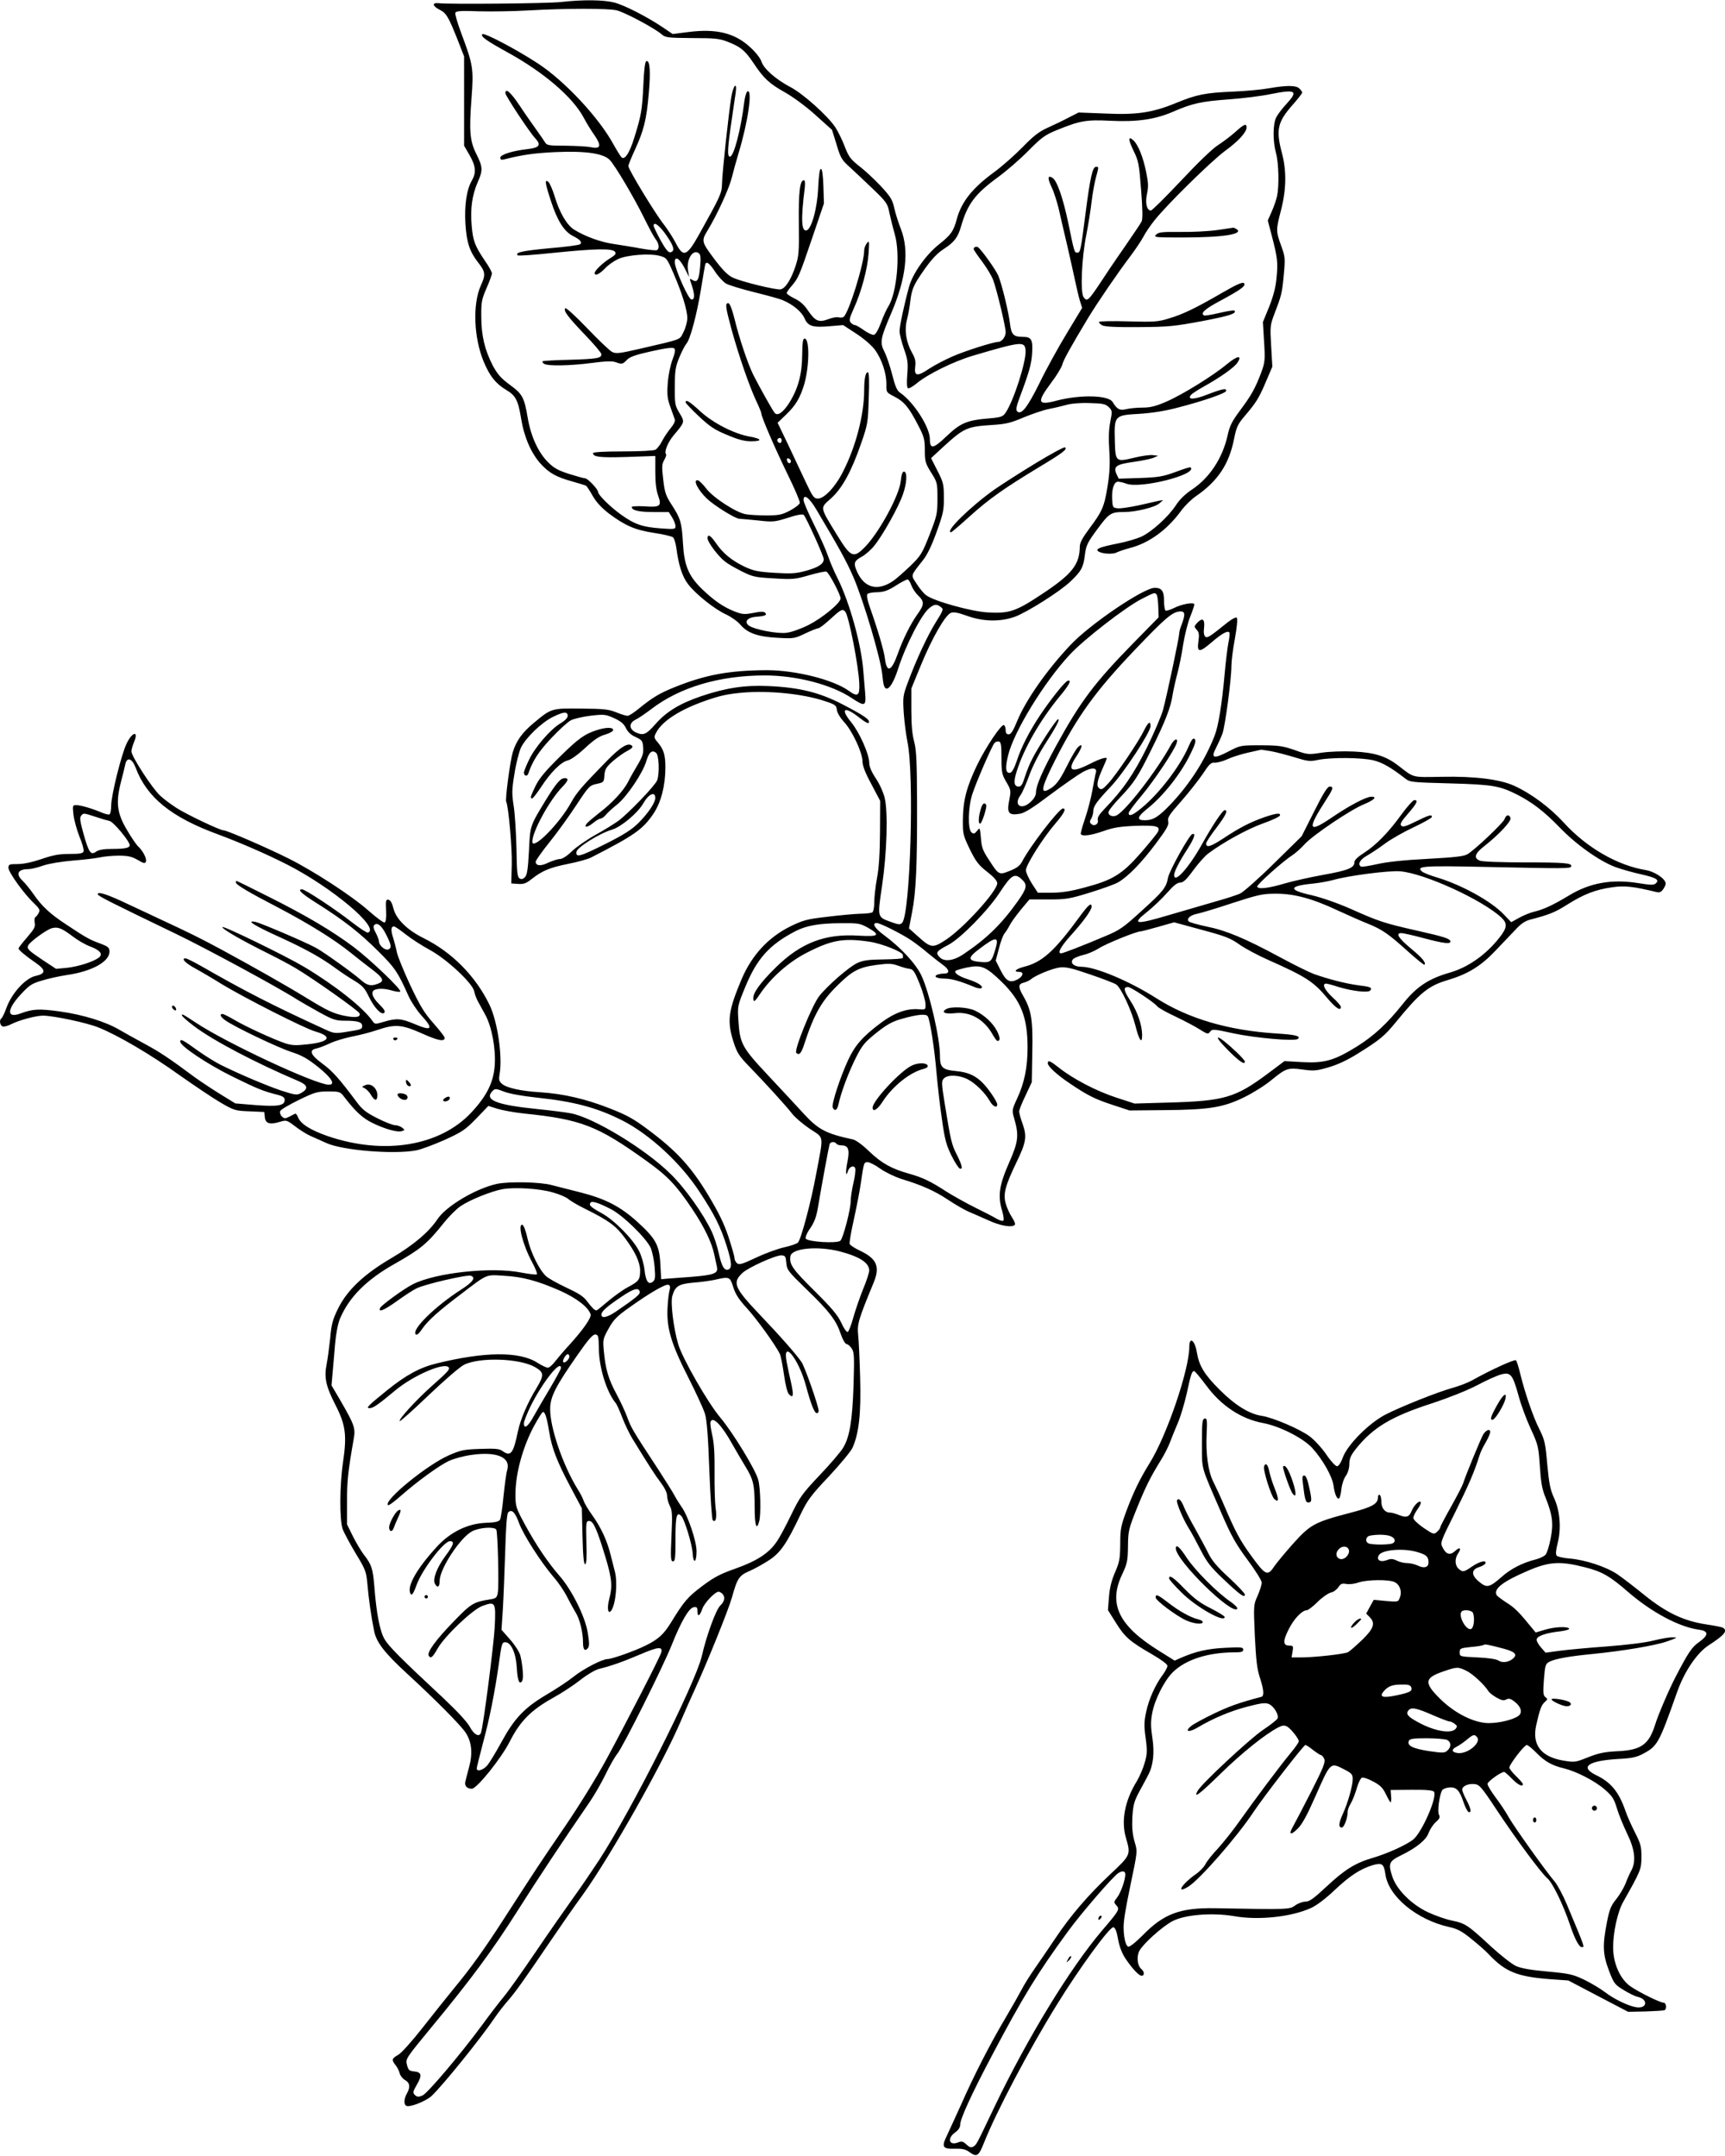<?xml version="1.0" standalone="no"?>
<!DOCTYPE svg PUBLIC "-//W3C//DTD SVG 20010904//EN"
 "http://www.w3.org/TR/2001/REC-SVG-20010904/DTD/svg10.dtd">
<svg version="1.0" xmlns="http://www.w3.org/2000/svg"
 width="1024pt" height="1280pt" viewBox="0 0 1024 1280"
 preserveAspectRatio="xMidYMid meet">
<g transform="translate(0,1280) scale(0.1,-0.1)"
fill="#000000" stroke="none">
<path d="M3330 12788 c-83 -9 -665 -14 -725 -7 -42 5 -39 -17 5 -39 39 -19 52
-41 108 -182 l37 -95 0 -265 0 -265 33 -57 c37 -66 40 -103 13 -150 -31 -53
-45 -148 -38 -259 7 -108 25 -163 75 -227 44 -56 46 -73 16 -138 -49 -110 -42
-309 18 -453 36 -85 71 -129 133 -166 56 -33 71 -61 89 -173 18 -109 60 -205
117 -267 51 -55 91 -77 188 -104 39 -11 75 -22 80 -25 5 -3 23 -31 40 -61 21
-37 52 -70 97 -105 97 -72 155 -97 267 -114 54 -8 104 -20 112 -26 7 -6 16
-34 20 -63 13 -102 35 -171 71 -217 47 -60 156 -147 224 -178 30 -14 70 -42
87 -63 43 -49 104 -70 223 -76 91 -5 98 -4 160 26 36 17 71 31 78 31 7 0 39
25 72 55 63 58 72 62 88 43 21 -26 79 -322 83 -426 3 -73 -9 -82 -63 -43 -92
66 -315 122 -486 122 -220 -1 -361 -26 -545 -100 -88 -35 -132 -61 -211 -125
-31 -26 -62 -46 -70 -46 -9 0 -39 9 -68 21 -45 18 -76 21 -208 22 -176 2 -177
2 -280 -84 -70 -58 -105 -107 -126 -175 -16 -53 -46 -282 -39 -294 13 -21 36
-279 33 -375 l-3 -110 41 -3 c33 -2 47 3 80 29 62 49 107 68 216 90 56 11 118
28 137 38 254 130 307 166 370 260 45 66 71 167 71 275 0 74 -10 106 -45 148
-23 27 -24 31 -10 58 35 68 141 137 294 190 85 30 131 40 222 48 159 13 360
-8 487 -51 61 -20 67 -25 70 -52 2 -17 20 -47 43 -72 49 -53 109 -182 109
-233 0 -26 16 -68 53 -136 l52 -99 -1 -185 c-1 -125 -6 -214 -18 -274 -9 -49
-16 -113 -16 -142 0 -31 -5 -56 -12 -61 -7 -4 -40 -8 -73 -8 -33 -1 -121 -9
-194 -18 -121 -14 -143 -20 -219 -57 -131 -65 -228 -170 -289 -312 -80 -190
-88 -249 -49 -373 21 -65 33 -84 89 -142 101 -104 229 -245 260 -286 15 -20
62 -60 103 -88 88 -59 84 -30 40 -264 -31 -171 -91 -394 -109 -412 -8 -8 -44
-20 -80 -28 -37 -8 -112 -35 -167 -61 -83 -39 -102 -45 -115 -34 -8 7 -15 21
-15 31 0 10 -16 66 -35 124 -26 79 -57 143 -120 248 -101 168 -188 263 -351
385 -90 68 -129 90 -233 131 -145 57 -276 87 -412 96 -116 7 -203 26 -230 51
-17 15 -19 25 -13 59 18 104 -13 313 -61 411 -83 170 -222 311 -392 395 -96
48 -161 112 -177 174 -8 33 -18 51 -30 53 -15 3 -17 -4 -14 -64 2 -44 -1 -68
-9 -71 -6 -2 -49 29 -95 70 -98 87 -323 234 -475 310 -123 62 -365 167 -385
167 -22 0 -219 94 -280 133 -31 20 -75 52 -97 73 -46 41 -171 234 -171 263 0
10 7 35 16 56 29 70 -12 60 -45 -11 -31 -64 -91 -308 -91 -366 0 -26 -4 -49
-10 -53 -5 -3 -26 2 -47 11 -56 24 -125 44 -151 44 -21 0 -22 -3 -16 -57 4
-32 20 -91 36 -131 17 -40 27 -79 24 -87 -4 -12 -24 -15 -84 -15 -62 0 -98 -7
-165 -30 -56 -19 -107 -30 -142 -30 -50 0 -55 -2 -55 -22 0 -27 94 -157 151
-210 33 -32 38 -41 29 -57 -5 -11 -14 -23 -20 -26 -5 -3 -7 -18 -4 -34 5 -23
-3 -37 -45 -86 -28 -32 -51 -62 -51 -66 0 -9 40 -43 104 -87 59 -41 58 -63 -2
-76 -59 -12 -140 -100 -172 -185 -12 -34 -27 -64 -31 -67 -15 -9 -10 -41 6
-48 9 -3 32 3 53 14 45 23 145 50 187 50 61 0 260 -42 329 -70 117 -47 311
-161 481 -283 88 -62 198 -136 244 -163 81 -47 88 -49 172 -52 l88 -4 3 -31
c4 -38 30 -46 91 -27 37 11 40 10 90 -28 29 -22 70 -48 92 -57 22 -10 64 -28
94 -42 96 -43 400 -68 531 -43 29 5 105 34 169 62 105 48 123 60 188 127 l72
75 54 -17 c29 -9 100 -22 157 -28 340 -35 436 -72 727 -281 126 -90 178 -145
273 -287 71 -106 116 -200 130 -269 6 -26 13 -59 16 -74 9 -38 -17 -48 -154
-59 -64 -5 -130 -10 -147 -11 l-30 -3 -5 90 c-6 114 -28 152 -138 252 -99 89
-186 135 -334 173 -62 15 -140 36 -173 44 -69 19 -257 22 -326 7 -126 -28
-300 -132 -351 -208 -52 -78 -142 -154 -272 -231 -166 -97 -266 -192 -320
-303 -31 -63 -39 -91 -46 -175 -6 -54 -15 -123 -21 -153 -16 -79 -5 -130 51
-240 62 -120 70 -181 46 -344 -20 -136 -21 -340 -2 -395 8 -22 43 -87 77 -144
59 -97 63 -108 70 -183 7 -84 23 -197 40 -279 13 -66 62 -130 195 -252 161
-148 319 -306 348 -351 36 -54 43 -122 21 -203 -10 -36 -20 -76 -23 -89 -5
-24 10 -41 39 -41 29 0 173 178 225 280 61 121 127 187 254 258 53 29 126 77
164 107 39 31 86 59 110 66 77 19 141 42 245 86 109 47 137 49 126 11 -9 -30
-197 -396 -325 -633 -61 -112 -163 -277 -249 -403 -145 -212 -169 -249 -355
-537 -117 -182 -202 -301 -301 -420 -40 -49 -124 -154 -185 -232 -61 -78 -126
-151 -145 -162 -40 -23 -42 -30 -17 -62 11 -13 22 -36 25 -50 4 -14 18 -31 32
-39 28 -15 32 -42 10 -80 -18 -32 -19 -66 -2 -73 23 -9 116 29 149 59 70 67
293 343 378 469 19 28 54 73 78 100 44 51 89 114 256 360 52 77 134 195 183
262 167 232 481 789 588 1043 15 36 52 119 82 185 74 162 198 469 218 541 32
115 42 130 107 158 32 14 85 44 118 66 65 44 102 99 184 272 39 81 60 110 167
223 67 72 130 148 140 170 38 86 51 204 45 414 -3 108 -8 223 -12 257 -6 64 2
90 91 306 41 97 21 145 -81 193 -30 14 -57 32 -60 39 -3 7 8 73 25 147 16 74
35 170 41 214 18 123 18 125 41 125 11 0 45 -17 75 -39 30 -21 86 -48 126 -61
119 -36 196 -70 277 -124 42 -28 96 -59 121 -70 25 -10 78 -34 119 -52 71 -33
143 -44 156 -25 3 5 -5 25 -18 44 -13 20 -30 56 -37 82 -16 57 -2 107 65 246
56 116 62 150 36 225 -12 32 -21 66 -21 75 0 9 17 52 38 95 l37 79 3 177 c4
192 -5 251 -54 335 -31 54 -30 71 4 79 15 4 34 13 42 20 28 24 126 64 171 70
36 4 69 -3 179 -41 74 -25 144 -52 156 -60 28 -18 91 -153 114 -244 22 -88 40
-113 40 -57 0 59 -27 139 -71 206 -39 60 -42 80 -13 80 17 0 153 -89 174 -115
7 -9 57 -37 109 -61 52 -25 117 -59 143 -76 46 -29 50 -29 62 -13 12 16 19 16
137 -10 131 -28 367 -49 384 -33 18 17 -15 25 -128 32 -285 18 -522 88 -712
209 -160 102 -362 187 -445 187 -44 0 -69 22 -51 44 7 8 34 20 61 26 27 6 69
24 94 40 41 27 222 100 246 100 5 0 53 12 105 27 l95 27 162 -44 c141 -38 171
-49 226 -88 34 -24 111 -65 170 -91 225 -100 270 -129 353 -229 49 -58 79 -77
79 -50 0 6 -22 32 -50 57 -47 44 -65 81 -37 81 6 0 40 -9 73 -20 83 -25 179
-36 189 -20 11 17 3 21 -77 31 -73 10 -173 36 -258 66 -25 9 -115 53 -200 99
-209 113 -322 160 -437 183 -53 11 -101 25 -106 30 -16 16 9 38 51 46 20 4
114 32 207 63 151 49 180 56 255 56 110 1 219 -28 370 -99 63 -29 144 -65 180
-79 86 -35 123 -61 236 -163 52 -47 97 -83 100 -81 11 12 -13 41 -82 98 -73
61 -91 90 -55 90 10 0 70 -13 132 -30 121 -32 159 -36 159 -20 0 16 -34 28
-200 65 -194 44 -224 54 -390 128 -82 36 -174 68 -234 82 -141 31 -138 55 9
69 39 4 92 14 118 21 90 26 329 57 398 52 145 -12 488 -169 602 -275 37 -35
34 -61 -12 -119 -81 -103 -187 -177 -296 -208 -125 -36 -197 -84 -277 -185
-94 -118 -171 -189 -271 -252 -137 -85 -194 -101 -327 -94 l-105 6 -100 -75
c-191 -142 -257 -162 -585 -171 l-205 -6 -110 36 c-114 37 -255 110 -339 177
-52 41 -66 47 -66 26 0 -18 54 -68 130 -119 108 -73 151 -94 255 -128 l100
-33 208 2 c266 2 350 16 474 77 51 25 123 70 160 101 87 71 98 75 186 63 65
-9 82 -8 153 13 53 15 113 43 175 82 130 81 157 103 225 186 143 175 193 216
308 250 120 36 195 82 281 172 43 45 98 103 123 129 30 33 57 51 86 58 114 30
147 43 221 90 97 61 166 88 265 102 73 11 126 5 262 -28 21 -5 30 -1 44 21 13
20 15 31 7 44 -17 27 -70 58 -112 65 -168 27 -352 133 -486 280 -83 91 -194
174 -297 221 -84 38 -233 57 -428 53 -182 -3 -163 -8 -260 67 -73 56 -140 77
-264 83 -62 3 -144 0 -191 -7 -78 -12 -83 -12 -160 16 -71 24 -94 28 -201 28
-121 0 -121 0 -194 -38 -87 -45 -104 -39 -70 25 12 24 29 61 37 83 16 45 53
322 53 400 0 28 9 102 21 164 12 70 17 117 11 123 -5 5 -26 -5 -53 -26 -108
-87 -122 -96 -134 -86 -8 7 -11 26 -7 55 5 51 -11 60 -43 25 -17 -19 -17 -21
-1 -39 14 -15 16 -29 10 -70 -9 -66 6 -67 78 -5 58 50 94 71 105 60 4 -3 2
-32 -5 -64 -6 -31 -16 -113 -22 -182 -16 -179 -37 -311 -60 -369 -57 -145
-146 -284 -257 -402 -75 -79 -106 -99 -158 -99 -49 0 -45 20 15 68 97 77 203
212 259 330 27 55 32 75 23 84 -9 9 -18 -2 -38 -48 -51 -117 -174 -277 -277
-361 -53 -44 -77 -53 -77 -30 0 6 34 53 76 102 76 91 196 271 209 313 10 33
-13 27 -33 -9 -80 -148 -265 -389 -323 -420 -22 -11 -49 -2 -49 18 0 9 31 49
70 89 83 88 104 120 185 284 80 161 115 250 125 319 5 31 18 90 29 131 11 41
27 120 35 175 9 55 27 128 41 162 14 35 25 68 25 74 0 16 -75 3 -123 -22 -21
-10 -43 -17 -48 -14 -5 4 -9 31 -9 60 0 56 -14 75 -55 75 -66 0 -386 -217
-501 -340 -139 -147 -263 -325 -314 -447 -25 -61 -38 -83 -52 -83 -12 0 -18 7
-18 24 0 14 -4 27 -10 31 -14 9 -108 -130 -161 -240 -61 -128 -82 -208 -83
-320 -1 -86 1 -93 41 -177 36 -73 52 -94 103 -134 40 -31 60 -54 60 -68 0 -47
-202 -269 -307 -337 -75 -49 -87 -48 -162 20 l-55 49 18 94 c24 120 31 283 30
653 -1 246 -4 311 -17 361 -12 43 -17 102 -17 189 l0 127 59 144 c64 155 141
290 175 305 16 7 40 3 96 -17 96 -35 197 -37 284 -6 72 26 270 151 331 210 64
61 76 83 85 155 7 58 14 74 74 155 70 95 80 102 159 102 69 0 183 28 209 51
l23 20 -25 -4 c-14 -3 -67 -15 -119 -27 -52 -11 -109 -20 -125 -18 -30 3 -31
5 -34 54 -3 60 11 104 35 104 9 0 32 -5 50 -12 85 -31 423 55 381 97 -3 3 -42
-9 -89 -27 -74 -27 -100 -32 -211 -36 l-127 -4 -13 27 c-20 45 -3 58 98 72 50
7 103 18 119 24 l30 13 -32 4 c-17 2 -68 -5 -112 -16 -108 -26 -110 -24 -113
104 -4 146 -2 149 146 157 77 5 152 17 228 37 151 39 281 84 286 98 6 19 -21
14 -107 -19 -80 -32 -126 -34 -101 -4 6 8 42 31 78 51 95 53 179 112 198 141
30 46 -1 42 -61 -8 -84 -70 -267 -183 -362 -224 -62 -27 -95 -35 -140 -35 -32
0 -75 -4 -96 -9 -40 -10 -56 -1 -82 42 -24 41 -190 45 -330 9 -116 -31 -123
-13 -36 104 33 43 63 93 67 109 7 28 47 100 152 275 57 94 178 271 253 370 31
41 65 93 77 115 11 22 40 65 64 95 72 92 338 353 419 413 80 58 129 112 129
140 0 26 -14 21 -66 -26 -27 -24 -74 -60 -104 -79 -33 -21 -122 -107 -220
-212 -91 -96 -171 -176 -178 -176 -24 0 -35 44 -23 99 9 42 8 67 -5 129 -18
90 -48 163 -75 188 -33 30 -33 7 0 -61 30 -61 33 -78 45 -233 9 -115 10 -173
3 -187 -5 -11 -54 -83 -107 -160 -54 -77 -117 -171 -142 -210 -25 -38 -53 -77
-62 -85 -16 -13 -20 -12 -33 5 -21 27 -12 235 16 372 11 56 25 143 31 195 6
51 18 116 26 145 17 62 17 63 1 63 -21 0 -35 -61 -62 -270 -30 -234 -32 -240
-50 -240 -17 0 -18 3 -53 175 -32 151 -67 252 -94 269 -29 18 -31 -1 -5 -56
14 -29 32 -87 42 -128 9 -41 32 -140 51 -220 18 -80 40 -176 48 -215 8 -38 20
-89 27 -112 l13 -41 -93 -154 c-51 -84 -124 -217 -162 -296 -71 -143 -107
-188 -131 -164 -8 8 -5 29 14 79 58 155 71 201 75 266 5 80 -4 97 -54 97 -57
0 -69 13 -77 76 -8 70 -49 238 -70 288 -15 35 -100 154 -120 168 -11 7 -26 1
-26 -11 0 -4 23 -38 51 -75 27 -36 57 -86 65 -109 23 -63 74 -278 74 -309 0
-28 -23 -58 -45 -58 -27 0 -192 -52 -270 -86 -44 -19 -107 -52 -139 -73 -71
-48 -90 -45 -83 12 4 31 0 50 -18 81 -36 64 -47 134 -31 198 8 29 17 82 21
118 6 49 16 78 42 120 64 99 107 151 156 182 62 40 84 69 103 137 38 130 82
189 217 288 51 37 133 108 182 158 79 80 99 94 170 123 137 56 175 62 316 55
159 -8 267 8 371 53 117 51 170 62 333 74 83 6 196 20 252 32 146 29 162 19
89 -60 -24 -26 -51 -61 -60 -79 -20 -40 -21 -139 -1 -213 16 -60 19 -192 6
-255 -5 -22 -19 -63 -32 -92 l-23 -52 23 -88 c35 -133 38 -163 29 -252 -5 -58
-19 -109 -44 -173 l-37 -90 7 -117 c7 -110 5 -122 -17 -183 -36 -95 -60 -137
-125 -224 -49 -66 -62 -91 -75 -151 -30 -133 -106 -249 -209 -318 -42 -28 -76
-61 -97 -94 -44 -68 -144 -159 -207 -188 -28 -12 -88 -30 -135 -39 -106 -21
-135 -32 -122 -45 17 -17 88 -22 112 -9 12 6 47 18 77 26 114 29 222 107 306
222 22 30 61 68 86 85 131 90 198 190 228 342 14 70 22 87 63 135 68 80 84
105 126 204 l38 89 -7 122 c-7 116 -6 124 19 191 42 109 46 123 56 233 9 98 8
107 -16 173 -31 86 -31 93 0 212 31 121 33 232 5 337 -37 139 -26 185 64 287
31 35 56 67 56 72 0 5 -7 16 -16 24 -19 20 -77 20 -180 2 -44 -8 -140 -17
-215 -20 -165 -7 -215 -17 -339 -68 -139 -57 -232 -71 -421 -62 l-156 6 -59
-30 c-32 -17 -88 -44 -124 -60 -51 -23 -84 -48 -150 -116 -47 -48 -122 -114
-167 -147 -129 -94 -195 -176 -223 -279 -19 -72 -35 -95 -106 -151 -78 -62
-157 -174 -178 -253 -30 -110 -56 -233 -56 -262 0 -17 12 -64 26 -105 23 -64
25 -84 20 -151 -4 -48 -3 -79 4 -83 6 -3 29 10 52 29 61 52 218 130 333 164
288 85 308 87 313 33 6 -63 -71 -303 -119 -372 -16 -23 -27 -27 -97 -33 -132
-11 -170 -27 -253 -106 -78 -75 -99 -79 -99 -17 0 71 -98 223 -179 277 -16 11
-28 39 -45 107 -13 51 -34 112 -46 135 -28 55 -24 78 40 227 89 208 108 373
58 501 -14 36 -32 91 -39 123 -11 51 -22 69 -82 134 -39 41 -96 94 -128 118
-49 39 -61 54 -84 114 -14 38 -40 90 -56 115 -47 70 -191 199 -267 239 -87 46
-158 108 -172 152 -6 19 -35 56 -66 84 -92 85 -201 112 -366 91 l-95 -12 -59
40 c-94 63 -226 131 -288 147 -62 16 -183 18 -316 3z m329 -49 c47 -10 230
-108 269 -143 22 -19 36 -21 180 -22 137 0 164 -3 214 -23 74 -29 100 -50 150
-124 61 -92 94 -123 187 -175 48 -27 126 -84 182 -135 l98 -88 27 -87 c23 -78
31 -92 76 -132 27 -25 89 -83 138 -130 83 -80 89 -88 100 -145 7 -33 21 -89
31 -124 35 -116 13 -352 -38 -431 -9 -14 -29 -56 -43 -95 -16 -43 -32 -71 -42
-73 -9 -2 -36 11 -59 27 -23 17 -48 31 -54 31 -7 0 -18 7 -25 15 -11 13 -7 27
18 83 45 98 82 236 88 327 5 74 4 79 -10 61 -9 -11 -16 -30 -16 -43 0 -78 -93
-376 -123 -395 -6 -4 -20 -5 -30 -2 -9 3 -37 -2 -60 -11 -56 -21 -77 -12 -119
49 -22 34 -48 58 -80 73 -27 13 -48 28 -48 33 0 5 13 24 29 42 40 47 45 57
122 284 l70 206 -3 100 c-2 64 -7 103 -14 105 -8 3 -13 -32 -17 -109 -5 -125
-40 -250 -70 -256 -30 -6 -33 68 -10 251 3 30 2 47 -5 47 -24 0 -32 -71 -30
-256 2 -171 0 -195 -20 -255 -27 -81 -61 -133 -89 -137 -28 -4 -225 44 -279
68 -30 13 -58 40 -103 98 -90 120 -90 119 -47 190 55 92 123 240 140 307 8 33
26 98 40 145 56 184 84 378 54 368 -7 -3 -16 -31 -20 -64 -20 -163 -62 -324
-85 -324 -17 0 -15 48 13 235 8 55 17 119 21 143 10 71 -14 48 -26 -25 -16
-100 -54 -449 -55 -513 -1 -57 -8 -72 -135 -300 -74 -133 -95 -141 -140 -52
-16 31 -48 80 -70 109 -50 62 -211 327 -211 347 0 7 18 51 39 97 52 112 69
179 82 332 12 133 7 201 -14 194 -8 -2 -14 -49 -18 -143 -7 -146 -12 -179 -55
-315 -26 -84 -53 -127 -72 -115 -6 3 -28 39 -51 80 -87 159 -288 374 -446 478
-128 84 -321 186 -332 175 -12 -13 25 -39 150 -108 215 -118 386 -265 451
-386 17 -32 46 -80 65 -106 43 -63 37 -83 -22 -71 -23 5 -91 8 -151 9 -96 0
-110 2 -120 19 -6 10 -30 45 -53 77 -23 32 -68 96 -99 143 -52 78 -84 106 -84
73 0 -15 143 -232 178 -269 36 -39 24 -55 -45 -63 -90 -10 -163 -33 -163 -51
0 -13 6 -15 28 -9 103 26 174 36 299 42 181 8 286 -8 323 -47 34 -37 144 -223
204 -345 27 -55 57 -111 67 -124 21 -26 25 -56 9 -66 -5 -3 -46 1 -92 9 -46 9
-118 20 -162 27 -79 11 -170 44 -237 85 -44 27 -88 102 -117 200 -12 39 -29
77 -37 84 -23 19 -20 -6 15 -112 38 -118 78 -181 129 -208 44 -22 58 -37 45
-50 -5 -5 -88 -16 -184 -24 -161 -15 -204 -25 -187 -42 4 -4 100 3 214 15 246
25 345 27 363 7 9 -12 4 -20 -31 -41 -44 -28 -89 -72 -89 -86 0 -20 28 -7 61
27 18 20 54 45 78 56 54 25 189 35 247 19 41 -11 43 -14 82 -104 50 -115 82
-218 82 -266 0 -20 -10 -57 -22 -81 -26 -50 1 -40 -261 -101 -122 -28 -141
-30 -164 -18 -14 7 -81 71 -148 141 -68 71 -126 124 -130 118 -10 -17 14 -49
116 -156 54 -56 99 -109 99 -117 0 -24 -26 -28 -189 -33 -85 -2 -157 -6 -160
-9 -3 -4 1 -10 9 -15 22 -14 152 -12 282 5 82 11 123 12 142 5 38 -14 42 -13
68 14 18 18 52 30 147 51 86 19 126 24 134 16 7 -7 4 -27 -11 -66 -12 -32 -25
-93 -28 -138 -5 -69 -3 -92 15 -142 12 -33 24 -67 27 -76 3 -10 -7 -30 -24
-50 -16 -19 -39 -53 -51 -76 -11 -23 -30 -47 -40 -53 -12 -6 -94 -10 -195 -10
-105 0 -176 -4 -176 -10 0 -23 42 -28 202 -23 l168 6 0 -94 c0 -64 5 -109 17
-142 22 -62 13 -70 -84 -63 -40 2 -73 0 -73 -4 0 -20 43 -30 129 -30 l91 0 20
-32 c11 -18 20 -42 20 -52 0 -18 -6 -19 -88 -13 -109 8 -155 24 -236 82 -64
46 -136 117 -136 135 0 15 -61 80 -76 80 -7 0 -50 12 -95 26 -65 21 -90 34
-126 70 -58 58 -101 152 -120 261 -21 124 -31 143 -106 198 -53 39 -73 62
-102 115 -47 92 -68 176 -68 290 -1 85 2 102 31 169 18 40 32 80 32 88 0 8
-17 40 -39 71 -62 92 -73 120 -81 211 -9 100 2 182 36 260 31 70 30 89 -7 164
-40 78 -45 136 -30 335 13 173 10 196 -61 385 -22 59 -38 113 -35 121 4 11 32
13 139 9 73 -2 205 0 293 5 225 13 472 13 524 1z m298 -1338 c45 -65 51 -93
22 -99 -12 -2 -29 20 -58 72 -22 41 -41 80 -41 86 0 28 37 0 77 -59z m199
-186 c-7 -79 -17 -95 -46 -77 -18 11 -18 10 -4 -30 19 -56 19 -90 -2 -86 -18
3 -95 175 -98 218 -2 44 27 28 57 -30 l28 -55 -7 41 c-10 65 30 128 65 100 10
-8 12 -27 7 -81z m89 -28 c19 -29 48 -60 64 -70 16 -10 93 -33 169 -52 77 -19
153 -40 168 -47 62 -26 113 -69 130 -108 21 -48 49 -56 158 -46 l71 6 78 -51
c46 -30 92 -70 111 -96 41 -56 69 -142 68 -206 -1 -47 0 -47 48 -72 57 -29 86
-64 140 -169 36 -69 40 -85 40 -149 0 -65 3 -77 37 -132 37 -58 38 -63 38
-155 0 -90 -3 -102 -47 -215 -44 -112 -52 -125 -115 -186 -38 -36 -83 -76
-101 -88 -97 -66 -179 -40 -221 71 -14 37 -7 50 35 73 19 10 53 39 73 64 49
59 145 230 171 306 24 68 27 135 6 135 -9 0 -15 -19 -19 -57 -9 -84 -124 -297
-208 -386 -72 -75 -87 -69 -171 68 -103 169 -101 157 -36 215 67 60 122 160
180 328 39 112 41 124 45 270 4 98 2 152 -5 152 -14 0 -22 -36 -22 -110 -1
-143 -49 -330 -125 -479 -44 -89 -111 -161 -149 -161 -24 0 -31 9 -73 98 -25
53 -73 154 -106 225 l-61 127 51 49 c56 54 82 97 107 179 31 108 33 272 2 272
-10 0 -13 -24 -14 -97 -1 -116 -24 -200 -77 -285 -35 -55 -68 -79 -85 -61 -10
9 -90 152 -128 227 -32 64 -84 218 -112 334 -15 59 -28 92 -37 92 -20 0 -16
-24 21 -161 43 -155 105 -334 145 -419 17 -36 31 -70 31 -76 0 -20 77 -198
154 -357 43 -87 76 -165 74 -173 -2 -9 -28 -29 -58 -45 -48 -25 -65 -29 -140
-29 -47 0 -102 3 -123 7 -56 9 -195 99 -235 153 -19 25 -41 46 -48 48 -34 8
-2 -57 53 -109 43 -41 169 -119 192 -119 9 0 59 -5 111 -10 89 -10 99 -9 178
16 54 18 87 23 93 17 15 -15 119 -245 119 -263 0 -28 -33 -49 -106 -69 -58
-16 -87 -18 -184 -12 -99 6 -125 11 -181 37 -75 36 -128 79 -170 141 -31 45
-49 55 -49 27 0 -22 65 -109 104 -138 17 -14 63 -40 101 -59 64 -32 80 -35
190 -41 111 -7 127 -5 209 19 49 14 95 24 102 21 15 -6 84 -137 84 -159 0 -27
-107 -115 -189 -157 -48 -24 -104 -44 -133 -47 -55 -7 -191 20 -223 43 -29 22
-8 48 41 52 55 4 70 10 56 24 -8 8 -27 8 -70 -1 -54 -10 -65 -9 -112 9 -68 27
-124 66 -198 138 -76 76 -101 137 -108 271 -7 118 -14 143 -66 223 -36 55 -42
74 -51 151 -9 76 -8 92 6 116 9 16 14 31 11 34 -13 13 10 70 43 110 69 82 69
81 37 134 -27 45 -29 54 -28 158 0 96 4 118 27 174 15 36 34 72 42 81 22 24
62 174 86 322 12 73 23 139 25 146 6 24 24 12 59 -41z m2337 -804 c21 -21 21
-25 9 -87 -9 -45 -11 -98 -6 -169 5 -78 3 -130 -10 -213 -20 -124 -32 -150
-109 -253 -39 -52 -56 -84 -56 -105 -1 -108 -46 -165 -223 -282 -156 -104
-195 -117 -322 -110 -98 5 -321 67 -367 102 -14 10 -39 40 -56 67 -36 56 -39
44 36 140 26 32 53 88 82 169 39 108 44 130 43 205 0 77 -3 90 -38 158 l-38
75 68 63 c128 117 143 124 295 134 80 5 110 12 187 45 51 21 119 44 150 50 32
6 78 17 103 24 26 8 83 13 137 11 80 -2 95 -5 115 -24z m-1942 -198 c0 -8 -4
-15 -9 -15 -13 0 -22 16 -14 24 11 11 23 6 23 -9z m55 -123 c0 -18 -20 -15
-23 4 -3 10 1 15 10 12 7 -3 13 -10 13 -16z m151 -287 c137 -231 178 -305 219
-399 61 -140 165 -491 173 -586 6 -59 11 -75 24 -78 18 -4 45 42 68 113 45
142 140 328 187 365 30 24 43 25 68 6 17 -12 16 -17 -29 -89 -50 -80 -118
-226 -168 -362 -28 -75 -29 -85 -23 -180 4 -55 14 -131 22 -170 41 -197 17
-1024 -32 -1074 -11 -12 -21 -11 -65 5 -83 30 -82 25 -54 214 29 196 36 435
16 522 -8 33 -30 83 -53 117 -26 39 -39 70 -39 92 0 51 -58 181 -107 241 -68
83 -40 98 50 26 33 -26 53 -36 55 -28 6 18 -27 41 -158 109 -135 70 -255 100
-440 108 -138 6 -248 -10 -397 -60 -129 -44 -209 -93 -274 -168 -53 -60 -70
-67 -113 -48 -44 20 -44 58 0 78 13 6 54 34 90 61 169 130 406 200 674 200
187 0 396 -54 517 -135 77 -51 85 -48 79 28 -3 34 -8 94 -11 132 -11 155 -81
408 -153 552 -22 43 -47 103 -57 133 -10 30 -46 112 -81 182 -35 70 -64 137
-64 149 0 40 34 15 76 -56z m563 -448 c7 -19 25 -47 41 -62 38 -37 38 -54 -4
-112 -41 -58 -85 -146 -116 -233 -38 -107 -66 -118 -77 -29 -5 44 -42 170 -89
303 -16 46 -21 73 -14 80 5 5 31 10 58 10 38 1 62 9 108 38 32 21 64 37 71 38
6 0 16 -15 22 -33z m1458 -59 c4 -7 8 -40 9 -73 l2 -60 -152 -155 c-230 -235
-313 -346 -456 -607 -83 -152 -119 -236 -120 -276 0 -19 -11 -39 -32 -58 -55
-52 -104 -19 -60 40 11 15 33 66 50 112 16 47 56 128 89 180 73 114 97 159 84
159 -10 0 -118 -165 -154 -237 -14 -26 -33 -74 -43 -105 -13 -43 -22 -58 -36
-58 -29 0 -33 27 -13 89 42 136 139 305 256 447 57 68 73 100 47 92 -18 -6
-99 -108 -163 -203 -66 -100 -113 -191 -140 -275 -14 -41 -28 -66 -38 -68 -27
-5 -31 26 -13 102 34 142 214 436 368 601 84 90 329 280 425 329 78 40 79 40
90 24z m163 -118 c0 -11 -7 -37 -15 -57 -8 -19 -15 -44 -15 -55 0 -22 -71
-359 -96 -453 -9 -33 -51 -132 -94 -220 -79 -160 -145 -256 -254 -368 -32 -33
-43 -52 -39 -66 6 -24 -22 -40 -40 -22 -9 9 -9 16 1 31 6 11 12 30 12 43 0 30
19 57 104 147 77 81 236 323 236 359 0 34 -14 24 -39 -26 -31 -65 -164 -262
-212 -314 -32 -35 -41 -40 -54 -29 -18 15 -13 42 21 119 13 29 24 55 24 57 0
12 -39 0 -100 -31 -112 -57 -138 -42 -80 45 35 53 41 83 10 55 -11 -10 -40
-59 -65 -110 -46 -92 -69 -122 -113 -144 -48 -25 -38 18 41 175 132 261 240
411 473 655 185 194 225 228 272 229 16 0 22 -6 22 -20z m-3660 -600 c0 -12
-16 -28 -42 -44 -60 -35 -153 -143 -188 -218 -17 -35 -30 -68 -30 -75 0 -20
20 -25 26 -6 26 76 61 130 135 209 46 49 98 97 117 107 18 10 72 22 119 28 80
9 88 8 139 -15 40 -18 58 -34 70 -59 11 -23 30 -41 58 -53 38 -18 41 -22 44
-62 3 -34 -4 -54 -31 -100 -19 -31 -45 -77 -57 -101 -27 -55 -96 -129 -175
-189 -33 -26 -65 -53 -72 -62 -20 -26 5 -23 38 4 17 14 37 26 44 26 7 0 22 10
32 23 10 12 40 40 67 61 58 47 153 188 173 258 16 53 34 68 58 48 17 -14 21
-123 6 -163 -12 -31 -172 -198 -231 -241 -25 -18 -85 -55 -134 -82 -49 -27
-111 -70 -139 -96 -30 -30 -59 -48 -73 -48 -13 0 -43 -10 -68 -21 -45 -23 -76
-20 -76 5 0 7 37 60 83 117 46 57 117 156 159 220 73 111 78 116 120 125 42 9
43 10 46 51 3 36 10 48 50 84 26 22 64 50 86 61 27 14 35 23 28 30 -22 22 -67
-5 -150 -90 -151 -155 -178 -186 -212 -247 -69 -126 -230 -287 -230 -232 0 60
103 248 178 325 36 37 40 52 14 52 -25 0 -50 -29 -115 -135 -91 -150 -90 -146
-97 -298 -6 -109 -11 -142 -24 -155 -12 -12 -21 -14 -32 -7 -13 9 -16 37 -18
175 -2 91 -9 204 -16 251 -12 77 -12 99 4 195 9 60 27 129 38 154 28 59 122
150 189 183 64 32 89 34 89 7z m2575 -250 c0 -86 3 -99 29 -143 27 -46 28 -51
18 -103 -17 -82 -5 -97 64 -85 28 5 80 38 180 114 78 58 164 118 191 133 54
30 89 28 78 -5 -3 -10 -12 -56 -20 -102 -8 -46 -28 -122 -44 -169 -16 -46 -27
-88 -25 -92 9 -15 60 -8 135 18 58 21 98 27 189 31 124 4 150 -2 134 -35 -5
-11 -51 -67 -101 -125 -112 -128 -167 -162 -334 -206 -84 -23 -138 -31 -197
-31 l-81 0 -36 55 c-19 31 -35 66 -35 78 0 31 98 187 171 273 56 65 71 94 49
94 -23 0 -196 -225 -243 -316 -12 -23 -31 -38 -72 -54 -65 -26 -66 -26 -125
66 -36 54 -43 74 -47 128 -6 64 -6 65 -23 43 -15 -18 -20 -19 -33 -9 -23 19
-20 152 5 227 22 69 115 284 131 303 5 7 17 11 26 10 13 -3 16 -20 16 -98z
m1601 40 c32 -6 96 -23 142 -37 75 -23 88 -25 139 -14 77 15 255 14 326 -3 53
-13 104 -42 190 -109 27 -21 41 -22 265 -28 252 -7 293 -14 397 -66 90 -46
161 -100 251 -193 102 -106 240 -203 334 -238 36 -13 103 -32 149 -42 93 -21
113 -33 91 -54 -13 -12 -29 -11 -105 1 -158 25 -287 2 -412 -74 -91 -55 -147
-81 -199 -94 -27 -6 -70 -23 -96 -38 l-47 -26 -44 46 c-75 79 -251 176 -398
220 -41 12 -81 28 -89 36 -33 31 8 34 380 26 478 -10 502 -10 507 3 7 20 -37
24 -279 24 -130 0 -248 4 -262 10 -40 15 -32 43 27 88 84 66 161 148 154 166
-9 23 -26 20 -36 -8 -10 -24 -172 -178 -219 -207 -21 -13 -73 -19 -237 -28
-139 -7 -240 -18 -298 -31 -49 -11 -93 -18 -98 -15 -21 14 -6 41 34 64 23 13
72 45 108 72 36 27 114 71 172 98 59 28 107 55 107 61 0 16 -15 12 -95 -27
-58 -29 -77 -35 -87 -25 -9 9 0 25 40 71 53 61 63 81 38 81 -7 0 -41 -37 -74
-82 -78 -109 -154 -186 -224 -231 -39 -25 -58 -43 -58 -57 0 -32 -38 -48 -185
-74 -77 -14 -180 -37 -228 -51 -98 -29 -158 -36 -164 -19 -4 11 154 152 212
189 17 11 48 39 69 62 47 53 275 207 353 238 60 25 80 45 44 45 -31 0 -132
-53 -240 -127 -136 -92 -143 -68 -28 110 42 65 45 77 20 77 -13 0 -39 -42 -92
-148 l-74 -147 -166 -163 c-91 -90 -182 -170 -201 -178 -19 -8 -82 -29 -140
-45 -58 -17 -183 -53 -278 -81 -205 -61 -228 -57 -130 20 35 28 87 78 116 111
38 43 60 61 78 61 18 0 37 17 79 75 30 41 70 85 88 98 86 65 232 145 321 177
55 19 101 41 104 48 5 17 -19 15 -90 -9 -86 -30 -148 -62 -245 -126 -78 -51
-103 -58 -103 -30 0 7 27 48 60 91 57 76 72 106 50 106 -12 0 -73 -91 -134
-201 -79 -142 -166 -238 -166 -184 0 20 30 79 80 156 40 63 50 94 28 87 -19
-6 -136 -217 -144 -258 -11 -60 -28 -81 -155 -196 -111 -102 -132 -116 -218
-152 -134 -57 -251 -102 -262 -102 -24 0 -3 39 59 108 75 83 122 149 122 169
0 27 -19 11 -67 -54 -153 -210 -226 -276 -335 -303 -49 -13 -65 -30 -28 -30
30 0 24 -27 -10 -45 -45 -23 -67 -11 -100 54 l-29 58 19 72 c10 40 25 80 33
89 8 10 22 31 31 49 9 18 39 59 66 92 l51 61 113 0 c105 0 124 3 247 41 74 23
150 50 169 62 60 36 137 116 221 228 66 88 79 112 74 132 -6 22 6 40 76 119
45 51 103 125 129 163 38 58 50 70 71 67 13 -1 49 8 79 22 30 14 87 31 125 39
39 9 70 16 71 16 0 1 27 -4 60 -9z m-6741 -97 c66 -177 211 -295 490 -397 129
-48 284 -115 410 -179 268 -137 555 -379 479 -404 -6 -2 -46 24 -90 58 -105
82 -282 199 -301 199 -30 0 -4 -25 90 -84 160 -101 255 -176 362 -283 101
-100 117 -125 181 -268 15 -33 49 -84 75 -113 75 -82 64 -96 -39 -52 -81 34
-107 36 -182 14 -54 -16 -55 -16 -70 6 -55 79 -224 212 -405 320 -109 65 -485
248 -485 236 0 -13 115 -79 280 -161 52 -26 122 -63 155 -83 100 -59 373 -252
379 -268 9 -23 -22 -28 -88 -15 -68 14 -104 31 -231 109 -119 73 -328 191
-500 284 -126 68 -182 96 -380 188 -33 16 -113 53 -177 83 -122 58 -178 76
-178 58 0 -10 78 -49 470 -238 174 -84 605 -317 715 -388 28 -17 89 -52 136
-78 75 -41 94 -47 145 -47 78 0 104 -8 104 -31 0 -20 -3 -21 -105 -37 -53 -8
-65 -7 -110 14 -313 143 -482 230 -740 378 -44 25 -86 46 -93 46 -29 0 -3 -27
59 -61 35 -19 105 -60 154 -91 137 -83 493 -264 557 -282 104 -30 85 -62 -45
-76 -72 -8 -94 -7 -134 6 -73 25 -230 97 -300 138 -34 20 -66 36 -72 36 -20 0
-12 -18 17 -38 53 -38 308 -160 390 -187 65 -21 98 -40 162 -91 79 -64 103
-104 62 -104 -77 0 -611 249 -792 370 -76 50 -80 52 -80 42 0 -6 33 -35 73
-65 111 -84 363 -217 620 -326 55 -24 59 -45 15 -70 -25 -14 -33 -13 -115 13
-84 28 -246 96 -363 154 -30 15 -88 51 -128 79 -97 70 -112 78 -112 59 0 -27
164 -136 315 -210 147 -72 177 -84 263 -106 32 -8 42 -16 42 -31 0 -33 -40
-40 -172 -30 l-121 10 -91 56 c-50 31 -116 75 -148 98 -156 116 -211 152 -298
199 -52 28 -120 66 -151 84 -81 48 -217 90 -354 109 -124 17 -160 15 -233 -12
-84 -31 -83 23 3 115 48 52 64 63 123 80 37 12 103 26 147 33 149 21 255 79
255 139 0 24 -7 30 -57 49 -60 22 -81 33 -204 115 -91 60 -140 105 -189 176
-21 30 -50 66 -64 79 -45 42 -31 71 33 71 15 0 54 9 87 21 35 12 108 24 179
30 65 5 137 14 160 19 22 5 71 10 109 10 56 0 77 -5 113 -25 35 -21 44 -23 49
-11 7 17 -17 64 -45 90 -11 10 -42 55 -68 100 -59 99 -66 163 -35 283 11 43
23 90 26 106 10 45 40 35 61 -20z m3085 -181 c0 -27 -42 -90 -99 -147 -40 -40
-85 -69 -194 -124 -154 -77 -180 -85 -175 -48 4 26 136 109 210 131 55 16 155
100 187 157 32 56 71 73 71 31z m-3324 -111 c32 -11 70 -22 84 -25 24 -5 120
-121 120 -144 0 -16 -28 -22 -104 -22 -50 0 -79 -5 -95 -16 -32 -23 -43 -8
-75 105 -20 71 -24 97 -15 107 14 18 14 18 85 -5z m5501 -373 c33 -31 29 -52
-24 -127 -98 -138 -184 -222 -322 -315 -62 -42 -117 -48 -145 -17 -23 26 -17
34 55 72 73 39 235 204 305 312 69 105 88 116 131 75z m-3773 -330 c30 -60 32
-76 11 -85 -19 -7 -55 24 -55 46 0 9 -9 33 -19 52 -14 26 -17 39 -9 47 18 18
44 -3 72 -60z m2857 45 c79 -45 66 -55 -53 -48 -200 13 -344 -42 -494 -190
-94 -93 -137 -153 -132 -187 3 -20 9 -15 44 37 65 94 167 184 270 237 151 78
221 90 376 67 74 -11 198 -61 198 -79 0 -5 0 -13 0 -17 0 -5 -51 -8 -112 -9
-91 -1 -122 -5 -158 -21 -50 -23 -177 -134 -227 -197 -43 -56 -151 -322 -136
-337 17 -17 30 -3 48 54 57 175 103 256 199 349 85 84 125 105 227 119 75 10
92 9 130 -4 24 -9 55 -18 69 -19 21 -3 30 -16 59 -88 19 -47 34 -101 35 -120
1 -35 1 -35 -40 -32 -71 6 -145 -21 -225 -81 -107 -80 -153 -132 -194 -220
-48 -104 -99 -261 -92 -281 10 -25 26 -19 33 12 16 72 50 166 93 258 42 87 57
108 108 151 80 67 118 89 183 106 86 24 136 29 147 14 13 -16 41 -194 53 -342
6 -66 19 -185 31 -265 17 -123 26 -157 57 -220 20 -41 43 -76 50 -78 19 -6 14
18 -17 81 -32 61 -37 85 -72 300 -21 130 -21 139 -5 155 23 23 91 20 141 -6
45 -23 103 -80 131 -129 18 -33 44 -44 44 -20 0 15 -44 82 -79 120 -46 50 -91
71 -165 78 -82 8 -96 21 -96 90 0 106 -62 374 -110 477 -33 70 -123 167 -222
240 -56 41 -74 72 -43 72 20 0 147 -64 205 -103 25 -17 70 -51 100 -77 30 -25
70 -56 88 -69 38 -27 42 -51 8 -51 -13 0 -31 -3 -40 -6 -28 -11 -6 -24 42 -24
43 -1 90 -14 179 -51 18 -7 36 -10 40 -5 11 11 -22 33 -81 52 -54 17 -85 39
-73 50 4 4 35 13 68 20 84 17 111 6 204 -84 116 -113 155 -211 155 -392 0
-117 -19 -210 -62 -302 -31 -67 -31 -71 -18 -116 30 -104 26 -139 -31 -268
-58 -132 -67 -196 -39 -286 7 -26 11 -51 6 -55 -4 -4 -22 1 -39 11 -18 11 -76
41 -131 68 -54 27 -129 69 -167 93 -97 63 -142 84 -223 107 -104 29 -163 62
-237 133 -38 37 -78 66 -95 70 -159 34 -206 58 -292 152 -37 40 -131 142 -210
226 -160 171 -170 190 -179 334 -5 79 -4 84 41 193 69 168 143 251 297 331 65
34 140 47 268 48 106 1 116 -1 162 -26z m-4720 -52 c30 -23 76 -50 104 -60 61
-23 78 -46 51 -67 -34 -25 -123 -53 -189 -60 l-64 -6 -79 52 c-86 58 -95 67
-87 86 7 20 108 94 140 103 36 10 59 1 124 -48z m1977 12 c34 -27 98 -68 144
-93 100 -54 253 -197 263 -245 3 -17 13 -43 22 -60 9 -16 29 -52 44 -80 38
-70 63 -200 56 -299 -7 -102 -47 -182 -139 -281 -186 -199 -516 -254 -850
-141 -104 36 -163 73 -179 113 -5 13 -12 23 -17 21 -4 -2 -20 -10 -35 -18 -24
-12 -30 -12 -44 2 -9 9 -13 23 -10 31 3 9 53 38 110 66 96 47 111 51 176 51
69 0 71 -1 98 -37 64 -83 106 -122 166 -151 74 -36 150 -57 174 -47 17 6 17 7
-1 21 -11 8 -30 14 -42 14 -12 0 -59 18 -104 41 -67 34 -89 51 -123 97 -103
138 -143 183 -203 227 -71 52 -82 81 -36 90 15 3 51 17 81 31 29 14 88 31 131
40 42 8 110 25 150 39 107 36 144 33 266 -21 95 -43 134 -50 134 -25 0 5 -30
44 -67 86 -55 62 -79 102 -139 229 -39 84 -74 171 -78 192 -4 21 -14 60 -22
86 -15 45 -13 68 5 68 5 0 36 -21 69 -47z m3498 -98 c-19 -63 -27 -70 -76 -67
-86 6 -90 23 -18 77 105 80 122 78 94 -10z m-2723 -871 c227 -24 361 -60 513
-137 162 -83 345 -252 456 -422 91 -138 125 -207 162 -323 30 -96 33 -130 10
-139 -24 -9 -40 18 -58 100 -9 40 -27 95 -40 123 -49 105 -158 259 -245 344
-148 147 -456 334 -591 360 -30 6 -118 17 -195 25 -251 25 -324 55 -270 109
14 14 21 13 67 -5 31 -12 106 -26 191 -35z m1782 -274 c3 -5 17 -10 29 -10 42
0 51 -23 37 -96 -13 -62 -10 -98 3 -56 9 27 35 36 43 16 3 -9 -1 -49 -11 -88
-9 -39 -16 -87 -16 -107 0 -48 -44 -218 -61 -235 -19 -18 -198 -7 -206 13 -3
7 6 30 20 51 34 48 44 77 57 159 15 91 60 335 65 351 5 14 31 16 40 2z m-1681
-290 c38 -11 79 -28 90 -39 12 -10 55 -36 96 -56 143 -71 186 -102 239 -174
62 -83 90 -144 91 -193 0 -55 -7 -65 -71 -99 -32 -17 -86 -56 -120 -85 -35
-30 -65 -54 -68 -54 -11 0 -26 15 -55 53 -21 30 -52 49 -125 83 -53 25 -106
55 -119 67 -41 38 -91 140 -110 222 -9 43 -23 80 -30 83 -31 10 1 -118 56
-220 20 -37 33 -70 29 -74 -3 -3 -46 2 -94 11 -175 35 -509 -1 -643 -70 -52
-26 -188 -125 -194 -141 -11 -28 24 -13 101 42 43 31 95 65 116 75 46 24 301
83 322 75 31 -11 13 -37 -57 -82 -156 -100 -297 -239 -270 -266 7 -7 20 5 40
35 33 47 97 105 226 202 161 123 148 118 256 111 113 -6 200 -30 335 -89 98
-44 167 -97 181 -140 6 -20 -46 -94 -131 -187 -28 -30 -63 -72 -79 -92 -16
-21 -35 -38 -44 -38 -8 0 -36 13 -61 29 -107 69 -313 67 -601 -4 -98 -24 -182
-70 -292 -159 -116 -94 -128 -106 -103 -106 20 0 48 19 150 104 110 92 298
172 319 137 7 -11 -6 -26 -102 -111 -91 -81 -198 -198 -189 -207 3 -3 80 66
171 153 91 87 186 169 210 181 93 47 332 39 423 -14 53 -31 54 -47 8 -124 -53
-86 -95 -185 -110 -255 -28 -135 -43 -154 -93 -118 -18 13 -44 15 -130 12 -95
-3 -116 -7 -185 -37 -130 -56 -392 -270 -364 -297 4 -4 37 20 74 53 101 89
231 183 289 210 29 13 87 29 131 35 151 22 236 -13 214 -90 -6 -18 -15 -88
-22 -155 -6 -67 -16 -129 -20 -138 -7 -13 -27 -18 -87 -20 -106 -5 -206 -54
-284 -137 -120 -130 -181 -234 -163 -280 8 -20 18 -7 39 51 34 91 161 257 197
257 29 0 23 -21 -27 -88 -51 -69 -77 -138 -62 -165 15 -28 28 -19 28 18 0 72
125 261 195 295 45 22 129 27 141 9 9 -15 17 -335 9 -376 -5 -28 -11 -33 -43
-38 -101 -16 -114 -23 -220 -133 -104 -107 -159 -182 -147 -202 12 -19 23 -10
53 43 43 75 205 229 264 252 79 29 82 25 75 -123 -6 -109 -68 -594 -82 -630
-10 -27 -41 -11 -65 34 -15 29 -74 93 -159 173 -252 235 -323 306 -348 349
-28 47 -49 155 -61 317 -9 103 -16 126 -62 185 -15 19 -44 68 -64 107 l-36 73
0 136 c0 122 6 179 40 373 11 62 4 82 -79 226 l-53 90 6 70 c4 39 10 117 15
175 6 65 17 123 30 153 54 127 158 230 321 322 157 89 195 120 294 244 31 39
76 84 100 100 54 37 180 88 249 101 74 13 221 4 301 -20z m341 -98 c71 -35
211 -172 238 -231 9 -22 20 -73 23 -113 5 -61 4 -76 -10 -87 -26 -22 -43 2
-50 71 -4 34 -18 83 -32 110 -35 70 -146 183 -220 224 -67 37 -79 48 -69 63 7
13 47 1 120 -37z m1358 -251 c119 -31 177 -68 177 -114 0 -12 -16 -63 -37
-112 -20 -50 -46 -126 -58 -169 -12 -44 -27 -82 -33 -84 -6 -2 -24 23 -38 55
-21 45 -56 87 -160 190 -130 129 -149 156 -142 204 6 48 159 63 291 30z m-315
-69 c3 -41 10 -50 118 -155 138 -133 178 -186 205 -267 12 -35 27 -60 35 -60
7 0 21 -12 30 -26 15 -22 16 -47 11 -217 -7 -210 -23 -307 -61 -371 -13 -23
-76 -97 -139 -163 -106 -112 -119 -131 -171 -238 -31 -64 -69 -136 -86 -159
-45 -67 -118 -114 -242 -158 -91 -32 -128 -51 -200 -105 -85 -64 -107 -89
-186 -218 -42 -68 -75 -98 -148 -134 -66 -33 -202 -81 -228 -81 -30 0 -141
-57 -199 -103 -32 -26 -106 -75 -164 -109 -131 -78 -189 -139 -267 -282 -32
-59 -70 -121 -83 -137 -24 -28 -63 -40 -63 -18 0 6 18 77 39 158 36 133 68
291 92 461 17 124 19 130 39 130 34 0 63 -65 68 -152 4 -77 16 -104 32 -77 9
14 3 92 -11 150 -5 20 -32 62 -60 94 l-52 59 8 121 c4 66 10 220 14 342 4 147
10 226 18 234 21 21 41 1 64 -63 26 -71 130 -233 207 -323 28 -32 63 -84 78
-115 16 -30 38 -72 51 -93 25 -40 44 -118 44 -179 0 -42 11 -55 29 -33 9 11 9
32 -1 92 -15 94 -94 254 -170 340 -67 77 -137 181 -203 302 -54 100 -56 107
-56 180 0 123 44 283 112 408 22 40 44 75 49 79 13 7 25 -29 39 -116 16 -99
47 -178 127 -329 l67 -126 4 -168 c3 -119 8 -167 16 -164 8 3 10 42 7 130 -3
121 -2 127 17 127 24 0 46 -49 96 -214 39 -129 43 -174 22 -252 -14 -54 -6
-94 14 -64 26 41 37 166 20 230 -5 19 -16 63 -25 98 -21 86 -57 163 -109 236
-24 33 -47 72 -51 85 -4 14 -20 45 -36 70 -89 145 -164 366 -163 476 0 72 32
134 164 323 64 92 90 121 105 119 17 -2 19 -11 20 -87 2 -113 47 -256 100
-320 7 -8 24 -47 39 -86 15 -39 42 -96 60 -125 95 -155 136 -219 169 -262 22
-29 37 -60 37 -76 0 -15 7 -43 16 -61 15 -28 16 -54 10 -181 -6 -130 -4 -149
9 -149 13 0 15 21 15 134 0 136 7 164 35 135 19 -21 64 -168 67 -222 4 -65 23
-55 23 13 0 61 -52 214 -90 265 -12 17 -30 46 -40 65 -10 19 -55 91 -100 160
-149 227 -159 244 -181 305 -12 33 -41 95 -64 138 -48 89 -65 147 -75 252 -7
72 -6 76 28 137 29 53 50 74 124 126 117 84 215 141 231 134 10 -3 12 -13 7
-31 -4 -14 -10 -60 -12 -102 -7 -121 20 -214 121 -413 47 -93 93 -192 101
-220 11 -36 19 -134 26 -336 6 -157 15 -289 20 -295 18 -19 26 15 17 73 -4 31
-7 127 -6 212 1 111 -3 174 -14 220 -8 36 -13 71 -10 78 13 36 65 -16 131
-135 21 -37 55 -95 75 -128 49 -79 56 -111 56 -242 0 -111 11 -144 27 -85 11
39 8 200 -6 247 -16 60 -149 278 -225 369 -75 89 -226 353 -250 436 -28 97
-46 244 -35 285 17 59 37 72 126 80 43 3 98 11 123 16 91 21 93 20 113 -43 13
-42 34 -74 81 -125 56 -61 166 -213 195 -270 6 -12 17 -67 25 -124 9 -62 20
-108 30 -117 25 -26 29 -8 13 65 -9 37 -20 92 -26 122 -30 148 70 26 114 -138
29 -108 50 -161 64 -161 6 0 11 6 11 13 0 28 -82 262 -102 291 -33 47 -121
148 -245 278 -154 162 -167 192 -106 250 35 33 199 107 233 105 22 -2 25 -7
28 -45z m-870 -172 c2 -15 -25 -37 -142 -117 -51 -35 -86 -42 -86 -18 0 19 31
47 119 106 74 50 103 57 109 29z m-418 -384 c0 -16 -28 -42 -36 -33 -8 7 14
47 26 47 6 0 10 -6 10 -14z m-50 -68 c0 -6 -29 -59 -63 -117 -35 -58 -79 -134
-98 -168 -34 -63 -59 -81 -59 -43 0 11 18 56 39 100 71 143 181 282 181 228z
m958 -1340 c19 -19 14 -45 -12 -70 -26 -24 -83 -181 -110 -301 -37 -159 -415
-911 -608 -1208 -42 -64 -111 -166 -154 -225 -43 -60 -143 -203 -221 -318 -78
-115 -164 -237 -192 -270 -28 -34 -85 -108 -127 -166 -132 -179 -326 -408
-356 -421 -24 -10 -32 -9 -45 3 -14 14 -12 20 12 62 32 55 28 74 -17 78 -29 3
-34 8 -42 39 -9 36 -8 37 145 223 234 283 361 455 509 688 120 190 274 422
428 646 29 42 73 118 97 168 24 50 55 104 69 121 33 39 273 519 324 648 55
138 102 219 130 223 18 3 22 -1 22 -22 0 -38 14 -32 29 12 12 35 75 102 97
102 5 0 15 -5 22 -12z"/>
<path d="M4070 10411 c0 -4 35 -42 78 -82 65 -61 94 -81 168 -111 65 -28 104
-38 142 -38 70 0 66 15 -8 28 -93 17 -215 79 -293 150 -64 59 -87 73 -87 53z"/>
<path d="M6151 10052 c-89 -54 -200 -125 -249 -159 -143 -102 -297 -253 -256
-253 3 0 54 43 112 96 116 104 201 164 414 293 140 84 166 105 150 115 -6 3
-82 -38 -171 -92z"/>
<path d="M3545 8466 c-75 -24 -110 -49 -223 -160 -86 -85 -120 -126 -143 -172
-32 -67 -33 -74 -20 -74 5 0 28 30 52 66 57 88 119 150 158 159 19 4 60 33
104 74 53 49 85 71 120 80 27 8 47 20 47 27 0 17 -41 17 -95 0z"/>
<path d="M5821 7993 c-13 -45 -14 -83 -3 -83 11 0 43 101 36 112 -11 17 -23 7
-33 -29z"/>
<path d="M1400 7561 c0 -13 75 -58 247 -147 183 -96 335 -190 433 -269 42 -34
101 -80 133 -104 63 -48 70 -67 31 -81 -42 -17 -65 -11 -103 23 -41 37 -221
166 -266 190 -60 33 -331 149 -360 154 -58 11 -5 -23 148 -92 155 -71 246
-122 334 -187 29 -21 78 -54 109 -72 46 -28 60 -44 83 -92 33 -68 76 -113 92
-97 8 8 -1 22 -30 51 -43 42 -52 76 -25 86 24 9 63 7 105 -6 22 -6 42 -8 45
-5 11 10 -179 191 -277 265 -127 95 -277 184 -502 297 -103 52 -190 95 -193
95 -2 0 -4 -4 -4 -9z"/>
<path d="M1022 6818 c2 -6 10 -14 16 -16 7 -2 10 2 6 12 -7 18 -28 22 -22 4z"/>
<path d="M5617 6809 c-33 -19 -7 -31 53 -24 89 10 172 -37 222 -126 12 -21 25
-39 29 -39 18 0 17 19 -2 58 -25 49 -77 97 -133 123 -45 20 -140 25 -169 8z"/>
<path d="M5411 6473 c-69 -34 -231 -209 -231 -249 0 -29 29 -12 59 35 59 92
164 176 244 195 16 4 27 12 24 19 -6 19 -58 19 -96 0z"/>
<path d="M2335 6630 c4 -6 11 -8 16 -5 14 9 11 15 -7 15 -8 0 -12 -5 -9 -10z"/>
<path d="M2410 6378 c0 -18 18 -34 28 -24 3 4 -2 14 -11 23 -16 16 -17 16 -17
1z"/>
<path d="M2170 6358 c-24 -10 -24 -10 -5 -19 11 -6 28 -23 37 -39 22 -38 38
-38 38 -2 0 41 -37 73 -70 60z"/>
<path d="M2360 6302 c0 -14 23 -32 42 -32 22 0 24 26 2 34 -22 8 -44 7 -44 -2z"/>
<path d="M2640 6280 c-8 -5 -11 -12 -8 -16 10 -9 38 3 38 16 0 12 -10 13 -30
0z"/>
<path d="M2363 3832 c-19 -12 -53 -76 -53 -99 0 -27 18 -31 27 -5 3 9 14 36
25 60 21 44 21 56 1 44z"/>
<path d="M2520 3320 c0 -5 5 -10 10 -10 6 0 10 5 10 10 0 6 -4 10 -10 10 -5 0
-10 -4 -10 -10z"/>
<path d="M7225 11434 c-49 -7 -147 -12 -217 -11 -109 1 -130 -1 -145 -16 -16
-16 -8 -17 157 -17 239 0 367 20 320 50 -8 5 -17 9 -20 8 -3 0 -45 -7 -95 -14z"/>
<path d="M7259 11064 c-164 -95 -235 -129 -318 -154 -67 -21 -88 -22 -243 -18
-93 3 -171 1 -174 -3 -2 -4 6 -13 18 -20 16 -9 81 -12 218 -11 176 1 212 5
373 35 163 31 211 46 195 63 -4 3 -44 -3 -90 -14 -46 -11 -86 -17 -90 -15 -24
13 3 38 97 88 124 67 154 89 139 104 -7 8 -44 -8 -125 -55z"/>
<path d="M7290 6565 c67 -67 100 -90 100 -67 0 4 -21 28 -47 53 -115 110 -160
122 -53 14z"/>
<path d="M7060 4803 c-1 -136 -133 -524 -234 -687 -60 -97 -97 -173 -140 -288
-32 -87 -36 -107 -36 -195 -1 -87 -4 -106 -31 -168 -21 -49 -32 -93 -36 -147
l-6 -77 47 -75 c53 -85 82 -111 214 -187 55 -32 92 -59 92 -69 0 -9 -12 -32
-26 -51 -45 -59 -85 -149 -100 -222 -13 -59 -13 -86 -3 -157 10 -75 9 -94 -6
-146 -9 -32 -30 -81 -46 -108 -72 -116 -95 -237 -65 -338 29 -100 29 -101 -96
-218 -128 -121 -232 -241 -324 -379 -35 -53 -90 -132 -120 -176 -31 -44 -67
-102 -81 -130 -14 -27 -55 -99 -91 -160 -94 -158 -192 -350 -265 -516 -36 -79
-75 -165 -87 -190 -32 -66 -24 -78 48 -76 46 1 65 -3 90 -22 41 -29 52 -21 83
57 72 182 266 551 432 819 134 218 315 465 336 461 11 -2 20 -24 28 -71 8 -44
23 -83 44 -115 42 -62 80 -102 96 -102 18 0 17 25 -2 40 -23 19 -29 73 -12
107 22 42 134 143 195 176 73 40 238 53 367 31 145 -26 342 -5 459 49 31 14
88 57 137 104 92 87 154 127 226 149 57 17 68 9 77 -53 18 -132 186 -271 380
-314 47 -10 75 -25 130 -70 39 -31 87 -73 106 -94 96 -101 166 -130 357 -145
l113 -8 177 -93 178 -93 104 2 c58 2 108 5 113 8 14 9 9 44 -6 44 -20 0 -141
59 -194 95 -62 41 -105 134 -106 230 -1 90 26 214 60 274 103 183 108 193 108
266 0 62 -4 78 -38 145 -21 41 -47 99 -57 129 -39 112 -85 169 -172 211 -102
49 -52 86 128 97 80 4 109 10 147 30 88 47 95 60 204 368 43 122 118 232 187
277 93 60 115 86 85 104 -6 4 -51 13 -99 20 -133 20 -237 69 -367 174 -59 48
-131 103 -160 123 -66 45 -194 87 -284 94 -37 3 -72 11 -77 17 -7 8 -5 32 5
72 23 86 15 193 -20 269 -23 50 -30 84 -41 200 -11 127 -15 146 -47 210 -37
73 -85 213 -114 331 -9 38 -20 73 -25 78 -7 8 -150 -57 -260 -119 -25 -14 -78
-34 -117 -45 -90 -25 -305 -111 -397 -158 -97 -50 -224 -177 -253 -253 -12
-34 -26 -54 -35 -54 -9 0 -38 31 -64 70 -26 38 -70 86 -98 107 -57 43 -218
112 -284 122 -75 11 -159 63 -252 156 -89 89 -121 141 -134 220 -12 74 -45 98
-45 33z m101 -229 c89 -121 208 -199 339 -223 99 -19 238 -90 291 -149 62 -69
117 -167 125 -221 7 -52 21 -84 33 -77 5 3 11 28 14 56 3 28 15 64 27 79 12
18 20 45 20 69 0 31 8 51 38 89 102 128 211 194 457 273 94 31 202 74 262 105
56 30 121 59 144 65 56 15 68 1 103 -124 14 -54 47 -143 73 -199 44 -95 46
-106 54 -222 6 -94 13 -136 33 -184 42 -104 49 -156 31 -245 -8 -44 -22 -87
-30 -96 -9 -10 -36 -23 -61 -29 -76 -19 -148 -56 -201 -104 -71 -62 -87 -66
-131 -29 -49 39 -50 73 -2 88 19 6 36 16 38 23 7 21 -35 11 -79 -19 -51 -35
-56 -35 -81 -13 -22 20 -23 61 -2 91 22 32 9 40 -19 13 -29 -26 -52 -20 -73
21 -15 29 -14 33 75 211 82 166 113 238 144 337 6 19 21 51 33 70 11 19 24 45
28 58 10 31 -17 29 -38 -2 -14 -23 -104 -241 -121 -294 -4 -13 -36 -74 -71
-137 -35 -62 -64 -117 -64 -122 0 -6 -9 -18 -19 -27 -19 -17 -22 -16 -80 23
-36 25 -61 49 -61 59 0 10 11 33 25 52 13 18 22 37 19 42 -8 13 -40 -18 -54
-52 -15 -37 -32 -42 -74 -25 -20 8 -44 15 -55 15 -30 0 -51 27 -51 65 0 19 -4
37 -10 40 -5 3 -10 -3 -10 -13 0 -41 -32 -59 -170 -95 -207 -54 -233 -69 -336
-184 -48 -54 -96 -113 -108 -130 -41 -63 -53 -57 -136 57 -69 94 -97 148 -160
295 -23 55 -54 121 -67 147 -31 60 -46 167 -40 286 4 82 2 93 -12 90 -14 -3
-16 -23 -16 -148 1 -163 -11 -121 119 -421 55 -127 83 -177 152 -270 46 -62
84 -123 84 -135 0 -12 -11 -46 -24 -77 -25 -54 -25 -57 -17 -239 7 -143 13
-197 30 -248 24 -74 26 -109 9 -114 -133 -35 -191 -56 -283 -100 -60 -29 -121
-62 -135 -74 -40 -33 -13 -39 38 -9 94 56 197 99 297 125 85 22 107 24 128 15
29 -13 60 -64 51 -85 -2 -7 -41 -38 -86 -68 -78 -52 -368 -322 -389 -363 -26
-48 11 -20 138 104 126 123 263 233 342 274 23 12 36 13 51 5 22 -12 70 -72
70 -88 0 -6 -21 -37 -48 -69 -66 -80 -214 -278 -301 -401 -40 -57 -99 -131
-130 -165 -32 -34 -66 -76 -75 -94 -9 -18 -35 -45 -59 -61 -82 -58 -120 -120
-43 -73 68 42 292 299 387 443 58 88 298 398 308 398 5 0 25 -13 46 -30 21
-16 42 -30 47 -30 4 0 13 -10 19 -22 8 -20 -4 -50 -79 -198 -49 -96 -98 -189
-108 -207 -27 -46 -11 -51 30 -9 25 24 56 81 100 181 96 217 91 213 176 170
44 -23 50 -29 50 -58 0 -39 -30 -145 -59 -207 -24 -53 -27 -80 -6 -80 14 0 35
56 35 94 0 10 8 33 19 50 10 17 26 57 35 89 9 32 23 60 31 63 8 3 38 -7 67
-23 42 -22 57 -38 75 -75 13 -27 25 -48 28 -48 3 0 5 16 3 36 l-3 37 123 1
c88 1 127 -3 134 -11 23 -28 -72 -246 -125 -286 -44 -33 -152 -82 -241 -108
-102 -30 -165 -70 -272 -170 -76 -71 -101 -89 -125 -89 -16 0 -43 -10 -60 -22
-33 -25 -38 -25 -479 -17 -205 3 -302 -33 -426 -160 -45 -45 -78 -71 -87 -68
-15 5 -27 57 -27 116 0 37 10 101 40 246 44 211 43 200 24 265 -12 45 -15 83
-12 144 5 73 11 93 43 153 20 37 44 80 51 95 30 56 38 130 25 219 -10 66 -11
98 -1 149 14 78 71 191 121 241 75 75 207 118 362 119 46 0 57 3 57 16 0 15
-12 16 -107 11 -104 -5 -175 -21 -264 -60 l-36 -16 -99 62 c-233 146 -295 275
-214 447 32 68 35 84 36 171 1 91 4 102 53 225 53 130 78 181 144 288 20 32
44 80 53 105 9 25 30 75 45 111 16 36 40 116 54 178 25 117 31 132 44 132 4 0
37 -39 72 -86z m1093 -894 c29 -11 34 -35 10 -44 -9 -3 -40 -6 -69 -6 -29 0
-60 3 -69 6 -24 9 -20 42 7 47 42 8 96 7 121 -3z m-246 -86 c2 -11 -6 -28 -17
-38 -37 -34 -79 8 -45 45 22 25 58 21 62 -7z m407 -9 c52 -15 65 -27 65 -61 0
-30 -26 -37 -63 -19 -16 8 -45 15 -64 15 -19 0 -47 7 -62 15 -23 11 -35 12
-60 2 -38 -14 -63 2 -45 31 21 32 148 42 229 17z m994 -90 c101 -25 149 -53
260 -150 139 -119 299 -204 414 -220 61 -8 62 -31 3 -74 -43 -30 -63 -60 -139
-206 -39 -75 -103 -223 -122 -285 -37 -118 -84 -151 -225 -157 -76 -4 -110
-11 -173 -36 -76 -30 -78 -31 -150 -19 -129 23 -183 93 -158 208 21 95 31 121
51 139 18 16 18 19 4 29 -13 10 -15 26 -9 104 7 87 9 94 34 107 34 17 117 32
251 45 182 18 374 50 446 75 62 22 66 24 33 24 -20 1 -71 -8 -114 -19 -46 -12
-159 -26 -279 -35 -111 -8 -237 -20 -281 -26 l-80 -11 -28 32 c-15 17 -27 39
-25 48 4 20 58 38 141 47 31 4 55 11 52 16 -9 14 -86 11 -145 -7 l-54 -16 -23
28 c-75 92 -100 118 -148 148 -29 19 -56 39 -60 45 -22 37 36 82 186 146 126
54 191 58 338 20z m-1130 -88 c31 -15 45 -56 31 -91 -10 -27 -10 -27 -82 -21
l-73 7 -23 -41 -22 -41 20 -20 c36 -36 26 -68 -44 -136 -36 -34 -73 -67 -84
-73 -21 -11 -197 -31 -279 -31 l-56 0 6 35 c5 32 4 35 -19 35 -38 0 -40 26 -5
95 31 63 80 115 108 115 8 0 37 22 64 49 27 27 63 52 79 56 16 3 36 18 45 32
14 21 22 24 48 19 18 -3 50 1 72 9 49 17 181 19 214 2z m465 -183 c11 -28 6
-81 -8 -93 -27 -22 -84 77 -59 102 13 13 61 7 67 -9z m178 -211 c69 -18 86
-34 63 -57 -25 -24 -65 -31 -89 -15 -13 9 -61 16 -126 19 -104 5 -105 5 -105
30 0 24 4 25 68 32 38 3 71 9 74 12 6 6 28 2 115 -21z m-216 -133 c38 -19 106
-82 130 -121 5 -8 26 -25 47 -37 30 -17 43 -20 58 -12 15 8 26 6 49 -12 39
-29 50 -66 24 -85 -31 -23 -114 -43 -176 -43 -87 0 -204 59 -291 146 -95 94
-91 122 19 160 85 29 88 29 140 4z m-329 -96 c9 -24 -6 -32 -86 -49 -84 -18
-107 -10 -75 26 26 29 50 38 107 38 34 1 49 -3 54 -15z m134 -169 c44 -19 86
-35 93 -35 7 0 21 -6 31 -14 16 -12 17 -16 6 -30 -27 -32 -130 -13 -226 41
-59 32 -71 48 -54 69 17 20 48 14 150 -31z m257 -128 c27 -32 -53 -100 -112
-95 -39 4 -43 21 -9 38 16 8 43 27 61 42 37 31 45 33 60 15z m-177 -17 c24
-13 25 -42 1 -63 -16 -15 -27 -15 -111 -3 -95 15 -129 32 -118 60 5 13 25 16
107 16 56 0 110 -5 121 -10z m529 -76 c51 -52 93 -76 165 -93 76 -19 184 -75
242 -126 45 -39 55 -56 72 -113 11 -37 39 -104 61 -150 45 -93 53 -163 24
-217 -9 -16 -25 -52 -35 -79 -11 -27 -36 -68 -56 -93 -30 -37 -39 -59 -54
-136 -27 -137 -24 -191 12 -286 29 -76 34 -83 86 -115 31 -19 68 -38 84 -41
65 -15 58 -72 -8 -62 -48 8 -131 48 -186 90 -26 20 -81 53 -122 73 -67 32 -87
37 -218 49 -101 9 -157 19 -188 33 -24 11 -89 62 -144 112 -140 130 -156 141
-233 157 -37 7 -102 30 -145 50 -98 46 -186 134 -212 212 -25 77 -20 91 52
126 91 44 151 93 164 134 7 19 25 47 41 62 24 21 28 30 20 45 -10 19 2 112 18
144 4 8 23 16 42 18 43 4 62 -16 86 -88 10 -30 24 -56 30 -58 19 -6 14 21 -13
72 -14 26 -25 53 -25 61 0 21 36 37 73 33 29 -3 41 -16 132 -154 117 -176 265
-376 302 -407 30 -26 93 -156 133 -275 29 -86 54 -132 70 -132 18 0 21 -9 -89
254 -23 55 -56 116 -72 135 -53 62 -237 320 -271 379 -17 31 -53 86 -80 121
-26 35 -48 71 -48 80 1 14 79 71 99 71 4 0 25 -18 46 -40 36 -37 65 -51 65
-32 0 4 -18 26 -40 47 -22 21 -40 44 -40 51 0 19 89 134 103 134 7 0 33 -21
57 -46z m-2440 -722 c0 -34 -27 -110 -49 -138 -20 -26 -20 -28 -4 -46 21 -24
18 -29 -87 -152 -190 -224 -442 -638 -635 -1041 -112 -235 -107 -226 -127
-239 -13 -8 -22 -5 -41 12 -20 19 -28 21 -51 12 -53 -20 -65 25 -16 60 20 14
30 30 30 47 0 33 68 182 185 403 186 353 274 496 453 741 79 109 272 332 301
349 25 15 41 12 41 -8z"/>
<path d="M8886 4456 c-38 -68 -44 -90 -23 -84 16 6 64 85 73 121 11 47 -13 30
-50 -37z"/>
<path d="M7504 4095 c-8 -20 42 -179 61 -195 27 -23 28 -2 2 63 -14 35 -28 80
-32 100 -8 42 -22 56 -31 32z"/>
<path d="M7617 4094 c-6 -6 41 -141 56 -161 23 -31 23 4 1 71 -24 71 -44 103
-57 90z"/>
<path d="M7735 3988 c10 -88 16 -108 30 -108 23 0 24 12 7 88 -10 48 -20 72
-30 72 -11 0 -13 -11 -7 -52z"/>
<path d="M6987 3893 c-7 -10 37 -114 69 -165 14 -21 45 -79 70 -128 38 -74 60
-103 135 -174 97 -92 129 -116 129 -93 0 7 -42 52 -94 100 -70 64 -102 102
-123 145 -15 31 -50 95 -76 142 -27 47 -57 105 -67 129 -17 44 -33 60 -43 44z"/>
<path d="M6980 3607 c0 -71 337 -402 365 -358 3 6 -16 25 -42 43 -78 53 -210
186 -258 259 -43 66 -65 84 -65 56z"/>
<path d="M6940 3429 c0 -6 33 -44 73 -83 87 -87 257 -183 257 -146 0 5 -37 28
-82 51 -63 31 -100 59 -155 115 -69 71 -93 87 -93 63z"/>
<path d="M6860 3316 c0 -18 122 -109 181 -136 47 -21 99 -26 99 -10 0 5 -12
13 -27 16 -46 11 -114 49 -177 98 -63 49 -76 54 -76 32z"/>
<path d="M9210 2711 c0 -10 67 -41 90 -41 29 0 34 19 8 29 -35 13 -98 21 -98
12z"/>
<path d="M8040 3168 c-32 -34 -23 -45 10 -13 17 16 30 30 30 32 0 10 -22 0
-40 -19z"/>
<path d="M9450 2065 c0 -8 7 -15 15 -15 8 0 15 7 15 15 0 8 -7 15 -15 15 -8 0
-15 -7 -15 -15z"/>
<path d="M9100 1995 c0 -8 5 -15 10 -15 6 0 10 7 10 15 0 8 -4 15 -10 15 -5 0
-10 -7 -10 -15z"/>
<path d="M6527 1423 c-4 -3 -7 -11 -7 -17 0 -6 5 -5 12 2 6 6 9 14 7 17 -3 3
-9 2 -12 -2z"/>
<path d="M6340 1168 c-12 -22 -12 -22 6 -6 10 10 15 20 12 24 -4 3 -12 -5 -18
-18z"/>
</g>
</svg>
